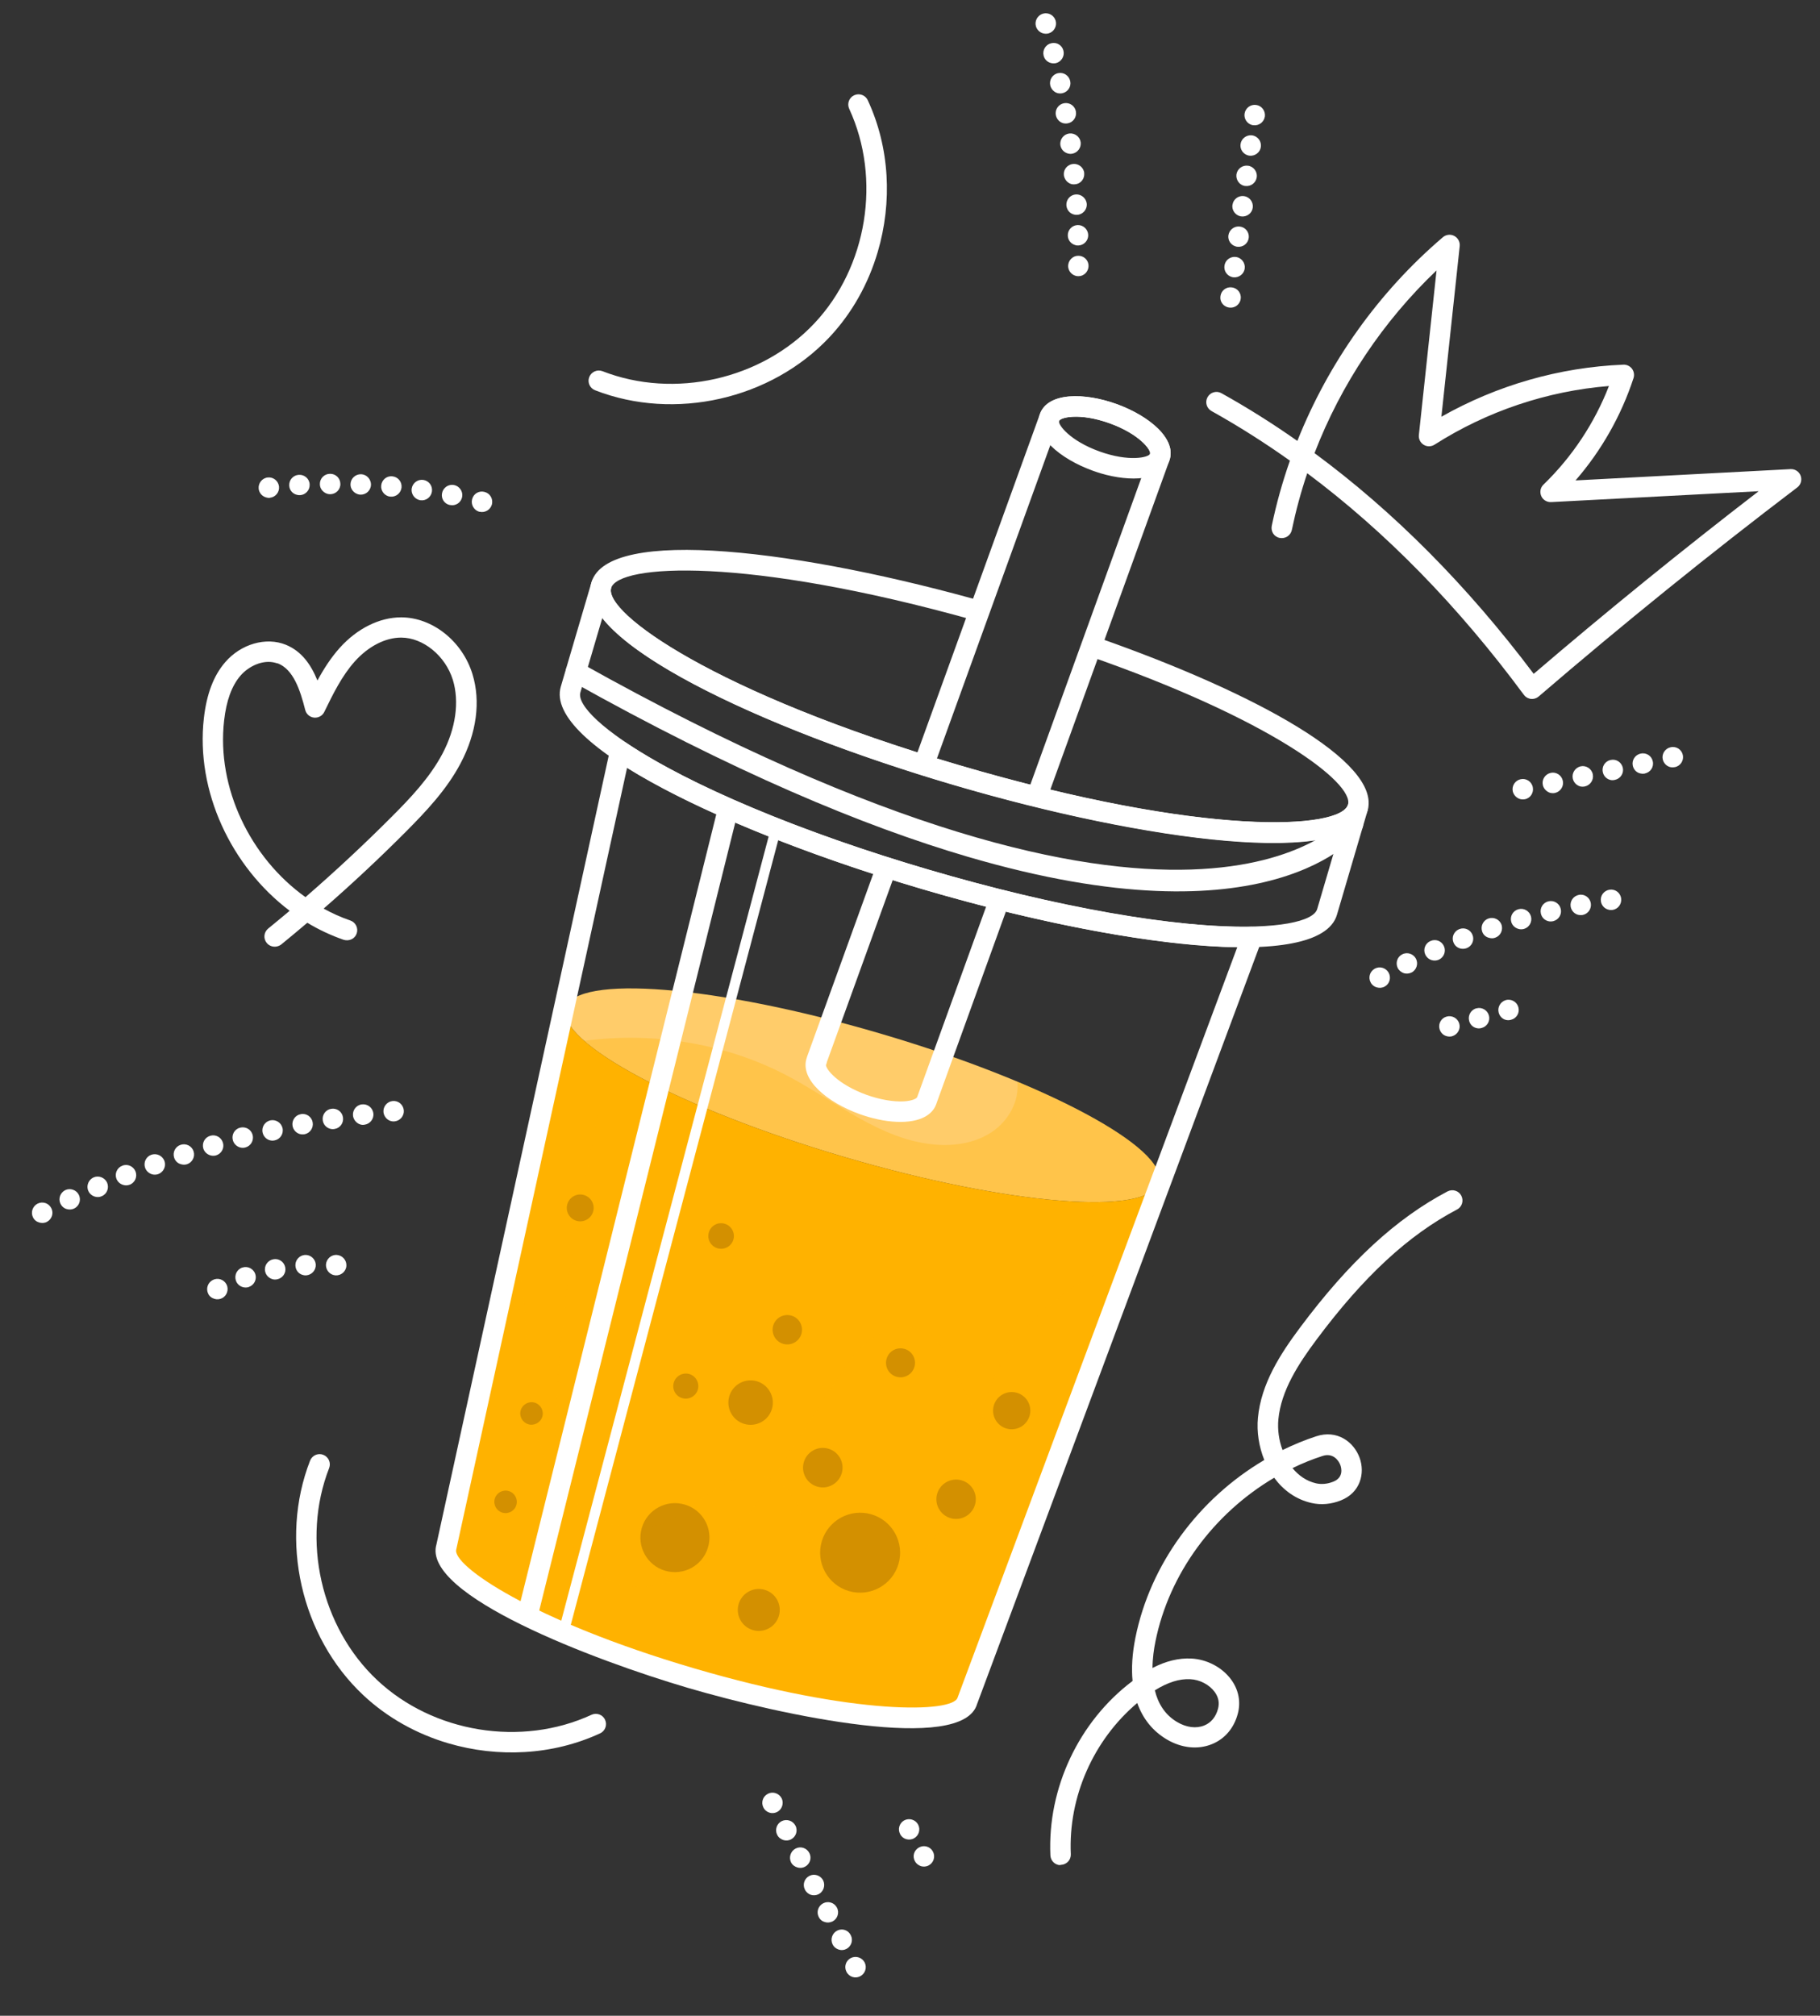 <?xml version="1.0" encoding="utf-8"?>
<!-- Generator: Adobe Illustrator 24.0.2, SVG Export Plug-In . SVG Version: 6.00 Build 0)  -->
<svg version="1.1" id="Layer_1" xmlns="http://www.w3.org/2000/svg" xmlns:xlink="http://www.w3.org/1999/xlink" x="0px" y="0px"
	 viewBox="0 0 217.47 240.84" style="enable-background:new 0 0 217.47 240.84;" xml:space="preserve">
<rect x="0" y="0" width="217.47" height="240.84" fill="#333333" stroke="none"/>
<style type="text/css">
	.st0{fill:none;}
	.st1{fill:#FFCC6A;}
	.st2{opacity:0.3;}
	.st3{clip-path:url(#SVGID_2_);fill:#FFB200;}
	.st4{fill:#FFB200;}
	.st5{clip-path:url(#SVGID_4_);fill:#FFB200;}
	.st6{clip-path:url(#SVGID_6_);fill:#FFB200;}
	.st7{fill:#FFFFFF;}
	.st8{opacity:0.4;}
	.st9{clip-path:url(#SVGID_8_);fill:#925C00;}
	.st10{clip-path:url(#SVGID_10_);fill:#925C00;}
	.st11{clip-path:url(#SVGID_12_);fill:#925C00;}
	.st12{clip-path:url(#SVGID_14_);fill:#925C00;}
	.st13{clip-path:url(#SVGID_16_);fill:#925C00;}
	.st14{clip-path:url(#SVGID_18_);fill:#925C00;}
	.st15{clip-path:url(#SVGID_20_);fill:#925C00;}
	.st16{clip-path:url(#SVGID_22_);fill:#925C00;}
	.st17{clip-path:url(#SVGID_24_);fill:#925C00;}
	.st18{clip-path:url(#SVGID_26_);fill:#925C00;}
	.st19{clip-path:url(#SVGID_28_);fill:#925C00;}
	.st20{clip-path:url(#SVGID_30_);fill:#925C00;}
	.st21{clip-path:url(#SVGID_32_);fill:#925C00;}
	.st22{clip-path:url(#SVGID_34_);fill:#925C00;}
</style>
<polyline class="st0" points="-570.2,-53.79 271.69,-53.79 271.69,541.49 "/>
<polyline class="st0" points="-570.2,-53.79 271.69,-53.79 271.69,541.49 "/>
<path class="st1" d="M138.47,141.28c-1.2,4.07-18.03,2.71-37.6-3.05S66.4,124.51,67.6,120.44c1.2-4.07,18.03-2.71,37.6,3.05
	C124.77,129.24,139.66,137.21,138.47,141.28"/>
<g class="st2">
	<g>
		<defs>
			<rect id="SVGID_1_" x="69.79" y="123.98" width="68.74" height="19.64"/>
		</defs>
		<clipPath id="SVGID_2_">
			<use xlink:href="#SVGID_1_"  style="overflow:visible;"/>
		</clipPath>
		<path class="st3" d="M100.87,138.23c19.57,5.75,36.4,7.12,37.6,3.05c0.83-2.82-6.08-7.51-16.91-12.04
			c0.26,2.35-1.09,4.71-3.06,6.02c-1.98,1.32-4.47,1.7-6.84,1.49c-6.44-0.58-11.71-5.1-17.41-8.13c-7.43-3.96-16.12-5.37-24.46-4.26
			C74.57,128.55,86.44,133.99,100.87,138.23"/>
	</g>
</g>
<path class="st4" d="M138.47,141.28L138.47,141.28c-1.2,4.07-18.03,2.71-37.6-3.05S66.4,124.51,67.6,120.44v0l-0.18-0.05
	l-14.09,64.48c-1.05,3.58,12.04,10.58,29.23,15.63c17.2,5.06,31.99,6.25,33.04,2.68l23.05-61.84L138.47,141.28z"/>
<g class="st2">
	<g>
		<defs>
			<rect id="SVGID_3_" x="53.27" y="120.39" width="76.04" height="84.85"/>
		</defs>
		<clipPath id="SVGID_4_">
			<use xlink:href="#SVGID_3_"  style="overflow:visible;"/>
		</clipPath>
		<path class="st5" d="M115.6,203.17l13.71-36.78c-0.86,0.94-1.75,1.83-2.78,2.59c-2.28,1.67-5.47,2.53-7.95,1.18
			c-4.31-2.35-4.16-9.74-8.8-11.36c-1.98-0.69-4.24,0.02-5.9,1.31c-1.66,1.29-2.83,3.09-3.97,4.85c-2.8,4.33-5.61,8.65-8.41,12.97
			c-2.12,3.27-4.3,6.6-7.4,8.95c-3.1,2.35-7.37,3.56-10.96,2.07c-2.97-1.23-5.02-4.12-5.98-7.19c-0.95-3.07-0.96-6.36-0.87-9.57
			c0.34-11.5,1.87-22.94,4.2-34.2c0.79-3.8,1.62-7.83,1.79-11.74c-3.38-2.26-5.14-4.3-4.7-5.8l-0.18-0.05l-14.09,64.48
			c-1.05,3.58,12.04,10.58,29.23,15.63S114.55,206.75,115.6,203.17"/>
	</g>
</g>
<g class="st2">
	<g>
		<defs>
			<rect id="SVGID_5_" x="53.27" y="148.65" width="82.17" height="56.58"/>
		</defs>
		<clipPath id="SVGID_6_">
			<use xlink:href="#SVGID_5_"  style="overflow:visible;"/>
		</clipPath>
		<path class="st6" d="M135.43,149.96c-6.82,2.99-12.94,7.07-16.15,13.6c-1.84,3.73-2.51,7.9-3.64,11.89
			c-1.14,3.99-2.91,8.05-6.26,10.51c-3.35,2.46-8.62,2.66-11.31-0.51c-2.2-2.61-2.35-6.89-5.34-8.55c-2.28-1.27-5.17-0.32-7.35,1.11
			c-2.18,1.42-4.12,3.33-6.59,4.15c-4.71,1.56-9.97-1.45-12.54-5.69c-2.57-4.24-3.04-9.4-3.26-14.35c-0.2-4.54-0.29-9.19-1.75-13.47
			l-7.91,36.22c-1.05,3.58,12.04,10.58,29.23,15.63c15.12,4.45,28.38,5.91,32.08,3.76c0.33-0.4,0.66-0.79,1-1.18L135.43,149.96z"/>
	</g>
</g>
<path class="st7" d="M131.54,56.56c-0.33-0.1-0.67-0.21-0.99-0.33c-3.84-1.39-7.24-4.16-6.29-6.77c0.95-2.61,5.33-2.57,9.17-1.18
	c3.84,1.39,7.24,4.16,6.29,6.77C138.85,57.44,135.11,57.61,131.54,56.56 M131.7,50.29c-3.06-0.9-5.01-0.39-5.15,0.01
	c-0.15,0.43,1.26,2.35,4.83,3.64c3.56,1.28,5.88,0.71,6.04,0.28c0.16-0.43-1.26-2.36-4.83-3.64
	C132.28,50.47,131.98,50.37,131.7,50.29 M138.56,54.63l0.01,0L138.56,54.63z"/>
<path class="st7" d="M118.44,107.69c-0.12-0.02-0.23-0.05-0.35-0.08L109.62,131c-0.01,0.02-0.02,0.05-0.03,0.07
	c0,0.01-0.01,0.03-0.02,0.05c-0.09,0.14-0.56,0.41-1.56,0.47c-1.26,0.07-2.88-0.21-4.47-0.78c-3.48-1.26-4.92-3.12-4.84-3.6
	c0.01-0.03,0.03-0.06,0.04-0.08c0.03-0.08,0.06-0.17,0.07-0.26l8.03-22.19c-0.59-0.11-1.18-0.24-1.77-0.39
	c-0.23-0.06-0.42-0.15-0.59-0.27l-8.04,22.22c-0.02,0.04-0.03,0.09-0.04,0.14c-0.9,2.6,2.48,5.35,6.31,6.73
	c0.34,0.12,0.67,0.23,1.01,0.33c1.57,0.46,3.12,0.67,4.43,0.59c2.64-0.16,3.47-1.39,3.72-2.1c0.01-0.04,0.03-0.1,0.05-0.15
	l8.66-23.94C119.91,107.85,119.2,107.79,118.44,107.69"/>
<path class="st7" d="M111.23,92.62l15.32-42.33c0.16-0.43,2.47-1.01,6.04,0.28c3.57,1.29,4.98,3.21,4.83,3.64l-14.86,41.07
	c0.78,0.2,1.55,0.46,2.32,0.78l14.84-41.01c0.94-2.61-2.45-5.38-6.29-6.77c-3.84-1.39-8.22-1.43-9.17,1.18l-15.37,42.46
	C109.67,92.15,110.45,92.38,111.23,92.62"/>
<path class="st7" d="M64.3,192.95L88.05,97.5c-0.74-0.48-1.44-1.03-2.11-1.62l-23.91,96.12C62.79,192.3,63.56,192.61,64.3,192.95"/>
<path class="st7" d="M68.01,194.86L93.09,100c-0.38-0.15-0.77-0.3-1.14-0.46l-25.04,94.69C67.28,194.43,67.64,194.65,68.01,194.86"
	/>
<path class="st7" d="M110.27,106.25c-23.04-6.77-45.3-17.26-43.26-24.21l3.67-12.48c0.19-0.65,0.87-1.02,1.52-0.83
	c0.65,0.19,1.02,0.87,0.83,1.52c-0.87,2.95,12.29,12.55,41.6,21.17c29.31,8.62,45.58,7.67,46.44,4.71c0.19-0.65,0.87-1.02,1.52-0.83
	c0.65,0.19,1.02,0.87,0.83,1.52l-3.67,12.48C157.7,116.25,133.31,113.03,110.27,106.25 M71.97,73.83l-2.62,8.9
	c-0.87,2.95,12.29,12.55,41.6,21.17c29.31,8.62,45.57,7.67,46.44,4.71l2.62-8.9c-7.82,2.7-27.4-0.46-46.08-5.95
	C95.25,88.28,77.09,80.34,71.97,73.83"/>
<path class="st7" d="M82.21,201.67c-11.18-3.29-31.84-11.1-30.06-17.15l20.76-95.03c0.09-0.4,0.36-0.72,0.74-0.87
	s0.8-0.11,1.14,0.12c7.53,5.06,21.05,10.73,36.17,15.17c15.12,4.44,29.55,6.99,38.62,6.82c0.4-0.01,0.79,0.18,1.02,0.51
	c0.23,0.33,0.29,0.76,0.15,1.13l-34,91.23C114.99,209.57,93.39,204.95,82.21,201.67 M74.93,91.73l-20.41,93.39
	c-0.55,1.89,9,8.5,28.38,14.2c19.39,5.7,30.99,5.31,31.52,3.51l33.42-89.66c-9.34-0.15-23.18-2.68-37.58-6.92
	C95.87,102.02,82.86,96.66,74.93,91.73"/>
<path class="st7" d="M131.38,76.25c-0.06,0.22-0.14,0.45-0.29,0.67c-0.02,0.04-0.05,0.06-0.07,0.09c-0.03,0.07-0.03,0.14-0.07,0.21
	c-0.26,0.52-0.63,0.83-1.13,1.06c22.06,7.64,32,15.29,31.25,17.87c-0.87,2.95-17.13,3.9-46.44-4.71
	c-29.31-8.62-42.47-18.22-41.61-21.17c0.84-2.86,16.06-3.84,43.54,3.88c0.49-0.74,1.03-1.42,1.69-2.05c0,0,0.01,0,0.01-0.01
	c-22.47-6.4-45.6-9.27-47.59-2.51c-2.04,6.94,20.22,17.43,43.26,24.21s47.44,10,49.48,3.06C165.12,91.03,149.88,82.76,131.38,76.25"
	/>
<path class="st7" d="M115.62,102.36c-12.5-3.67-28.08-10.18-47.41-21.01c-0.59-0.33-0.8-1.08-0.47-1.66
	c0.33-0.59,1.08-0.8,1.66-0.47c72.97,40.88,91.11,18.74,91.29,18.51c0.41-0.53,1.17-0.64,1.71-0.24c0.54,0.4,0.65,1.16,0.25,1.7
	C162.08,99.94,151.73,112.97,115.62,102.36"/>
<g class="st8">
	<g>
		<defs>
			<rect id="SVGID_7_" x="67.72" y="142.71" width="3.21" height="3.21"/>
		</defs>
		<clipPath id="SVGID_8_">
			<use xlink:href="#SVGID_7_"  style="overflow:visible;"/>
		</clipPath>
		<path class="st9" d="M70.87,144.77c-0.25,0.85-1.14,1.34-1.99,1.09c-0.85-0.25-1.34-1.14-1.09-1.99c0.25-0.85,1.14-1.34,1.99-1.09
			C70.63,143.03,71.12,143.92,70.87,144.77"/>
	</g>
</g>
<g class="st8">
	<g>
		<defs>
			<rect id="SVGID_9_" x="87.03" y="164.93" width="5.31" height="5.31"/>
		</defs>
		<clipPath id="SVGID_10_">
			<use xlink:href="#SVGID_9_"  style="overflow:visible;"/>
		</clipPath>
		<path class="st10" d="M92.24,168.33c-0.41,1.41-1.89,2.21-3.3,1.8c-1.41-0.41-2.21-1.89-1.8-3.3c0.41-1.41,1.89-2.21,3.3-1.8
			C91.84,165.45,92.65,166.93,92.24,168.33"/>
	</g>
</g>
<g class="st8">
	<g>
		<defs>
			<rect id="SVGID_11_" x="76.53" y="179.59" width="8.25" height="8.25"/>
		</defs>
		<clipPath id="SVGID_12_">
			<use xlink:href="#SVGID_11_"  style="overflow:visible;"/>
		</clipPath>
		<path class="st11" d="M84.6,184.88c-0.64,2.18-2.93,3.43-5.12,2.79c-2.18-0.64-3.43-2.93-2.79-5.12c0.64-2.18,2.93-3.43,5.12-2.79
			C84,180.4,85.25,182.69,84.6,184.88"/>
	</g>
</g>
<g class="st8">
	<g>
		<defs>
			<rect id="SVGID_13_" x="97.99" y="180.73" width="9.56" height="9.56"/>
		</defs>
		<clipPath id="SVGID_14_">
			<use xlink:href="#SVGID_13_"  style="overflow:visible;"/>
		</clipPath>
		<path class="st12" d="M107.36,186.86c-0.75,2.53-3.4,3.98-5.93,3.24c-2.53-0.74-3.98-3.4-3.24-5.93c0.75-2.53,3.4-3.98,5.93-3.24
			C106.65,181.67,108.1,184.33,107.36,186.86"/>
	</g>
</g>
<g class="st8">
	<g>
		<defs>
			<rect id="SVGID_15_" x="118.66" y="166.32" width="4.45" height="4.45"/>
		</defs>
		<clipPath id="SVGID_16_">
			<use xlink:href="#SVGID_15_"  style="overflow:visible;"/>
		</clipPath>
		<path class="st13" d="M123.02,169.17c-0.35,1.18-1.58,1.85-2.76,1.51c-1.18-0.35-1.85-1.58-1.51-2.76
			c0.35-1.18,1.58-1.85,2.76-1.51C122.69,166.75,123.37,167.99,123.02,169.17"/>
	</g>
</g>
<g class="st8">
	<g>
		<defs>
			<rect id="SVGID_17_" x="105.87" y="161.09" width="3.47" height="3.47"/>
		</defs>
		<clipPath id="SVGID_18_">
			<use xlink:href="#SVGID_17_"  style="overflow:visible;"/>
		</clipPath>
		<path class="st14" d="M109.26,163.32c-0.27,0.92-1.23,1.44-2.15,1.17c-0.92-0.27-1.44-1.23-1.17-2.15
			c0.27-0.92,1.23-1.44,2.15-1.17C109.01,161.43,109.53,162.4,109.26,163.32"/>
	</g>
</g>
<g class="st8">
	<g>
		<defs>
			<rect id="SVGID_19_" x="92.32" y="157.12" width="3.51" height="3.51"/>
		</defs>
		<clipPath id="SVGID_20_">
			<use xlink:href="#SVGID_19_"  style="overflow:visible;"/>
		</clipPath>
		<path class="st15" d="M95.76,159.37c-0.27,0.93-1.25,1.46-2.18,1.19c-0.93-0.27-1.46-1.25-1.19-2.18
			c0.27-0.93,1.25-1.46,2.18-1.19C95.5,157.46,96.03,158.44,95.76,159.37"/>
	</g>
</g>
<g class="st8">
	<g>
		<defs>
			<rect id="SVGID_21_" x="62.16" y="167.53" width="2.7" height="2.69"/>
		</defs>
		<clipPath id="SVGID_22_">
			<use xlink:href="#SVGID_21_"  style="overflow:visible;"/>
		</clipPath>
		<path class="st16" d="M64.8,169.26c-0.21,0.71-0.96,1.12-1.67,0.91c-0.71-0.21-1.12-0.96-0.91-1.67c0.21-0.71,0.96-1.12,1.67-0.91
			C64.6,167.8,65.01,168.54,64.8,169.26"/>
	</g>
</g>
<g class="st8">
	<g>
		<defs>
			<rect id="SVGID_23_" x="59.06" y="178.09" width="2.7" height="2.7"/>
		</defs>
		<clipPath id="SVGID_24_">
			<use xlink:href="#SVGID_23_"  style="overflow:visible;"/>
		</clipPath>
		<path class="st17" d="M61.7,179.82c-0.21,0.71-0.96,1.12-1.67,0.91c-0.71-0.21-1.12-0.96-0.91-1.67c0.21-0.71,0.96-1.12,1.67-0.91
			C61.5,178.36,61.91,179.11,61.7,179.82"/>
	</g>
</g>
<g class="st8">
	<g>
		<defs>
			<rect id="SVGID_25_" x="95.95" y="172.99" width="4.72" height="4.72"/>
		</defs>
		<clipPath id="SVGID_26_">
			<use xlink:href="#SVGID_25_"  style="overflow:visible;"/>
		</clipPath>
		<path class="st18" d="M100.58,176.02c-0.37,1.25-1.68,1.97-2.93,1.6c-1.25-0.37-1.97-1.68-1.6-2.93c0.37-1.25,1.68-1.97,2.93-1.6
			C100.23,173.45,100.95,174.77,100.58,176.02"/>
	</g>
</g>
<g class="st8">
	<g>
		<defs>
			<rect id="SVGID_27_" x="88.16" y="189.85" width="5.02" height="5.02"/>
		</defs>
		<clipPath id="SVGID_28_">
			<use xlink:href="#SVGID_27_"  style="overflow:visible;"/>
		</clipPath>
		<path class="st19" d="M93.07,193.06c-0.39,1.33-1.79,2.09-3.11,1.7c-1.33-0.39-2.09-1.79-1.7-3.11c0.39-1.33,1.79-2.09,3.11-1.7
			C92.7,190.34,93.46,191.73,93.07,193.06"/>
	</g>
</g>
<g class="st8">
	<g>
		<defs>
			<rect id="SVGID_29_" x="111.89" y="176.77" width="4.71" height="4.71"/>
		</defs>
		<clipPath id="SVGID_30_">
			<use xlink:href="#SVGID_29_"  style="overflow:visible;"/>
		</clipPath>
		<path class="st20" d="M116.5,179.79c-0.37,1.25-1.68,1.96-2.92,1.6c-1.25-0.37-1.96-1.68-1.6-2.92c0.37-1.25,1.68-1.96,2.92-1.6
			C116.16,177.23,116.87,178.54,116.5,179.79"/>
	</g>
</g>
<g class="st8">
	<g>
		<defs>
			<rect id="SVGID_31_" x="84.64" y="146.15" width="3.05" height="3.05"/>
		</defs>
		<clipPath id="SVGID_32_">
			<use xlink:href="#SVGID_31_"  style="overflow:visible;"/>
		</clipPath>
		<path class="st21" d="M87.63,148.11c-0.24,0.81-1.09,1.27-1.9,1.03c-0.81-0.24-1.27-1.09-1.03-1.9c0.24-0.81,1.09-1.27,1.89-1.03
			C87.4,146.45,87.87,147.3,87.63,148.11"/>
	</g>
</g>
<g class="st8">
	<g>
		<defs>
			<rect id="SVGID_33_" x="80.44" y="164.11" width="3" height="3"/>
		</defs>
		<clipPath id="SVGID_34_">
			<use xlink:href="#SVGID_33_"  style="overflow:visible;"/>
		</clipPath>
		<path class="st22" d="M83.38,166.03c-0.23,0.79-1.07,1.25-1.86,1.02s-1.25-1.07-1.01-1.86c0.23-0.79,1.07-1.25,1.86-1.02
			C83.16,164.41,83.61,165.24,83.38,166.03"/>
	</g>
</g>
<path class="st7" d="M182.72,83.46c-0.25-0.07-0.48-0.23-0.64-0.45c-7.84-10.6-16.5-19.46-25.88-26.47
	c-0.75,2.22-1.36,4.48-1.84,6.78c-0.14,0.66-0.78,1.08-1.45,0.95c-0.68-0.13-1.08-0.78-0.95-1.44c0.55-2.65,1.28-5.25,2.17-7.79
	c-3.05-2.17-6.18-4.15-9.37-5.93c-0.59-0.33-0.8-1.07-0.47-1.66c0.33-0.59,1.08-0.8,1.66-0.47c3.09,1.72,6.11,3.62,9.07,5.7
	c3.72-9.35,9.69-17.77,17.39-24.34c0.38-0.32,0.92-0.39,1.36-0.15c0.44,0.23,0.7,0.71,0.65,1.21l-2.19,20.39
	c6.64-3.76,14.1-5.91,21.74-6.22c0.4-0.02,0.78,0.16,1.03,0.48c0.24,0.32,0.31,0.74,0.19,1.12c-1.47,4.49-3.84,8.67-6.93,12.23
	l25.69-1.35c0.53-0.03,1.03,0.29,1.21,0.8c0.18,0.5,0.02,1.07-0.41,1.39c-10.49,7.97-20.89,16.38-30.9,24.98
	c-0.26,0.22-0.59,0.32-0.93,0.29C182.86,83.49,182.79,83.48,182.72,83.46 M157.07,54.14c9.48,6.99,18.25,15.82,26.19,26.37
	c8.74-7.48,17.76-14.8,26.88-21.82l-24.8,1.3c-0.51,0.02-0.98-0.26-1.18-0.73c-0.2-0.47-0.1-1.01,0.27-1.36
	c3.42-3.31,6.1-7.35,7.82-11.78c-7.4,0.6-14.57,3.01-20.84,7.01c-0.4,0.25-0.9,0.26-1.3,0.01c-0.4-0.25-0.62-0.7-0.57-1.17
	l2.11-19.66C165.24,38.41,160.24,45.91,157.07,54.14"/>
<path class="st7" d="M32.47,113.06c-0.23-0.07-0.44-0.2-0.6-0.4c-0.43-0.52-0.35-1.29,0.18-1.72c0.86-0.7,1.71-1.41,2.56-2.12
	c-6.98-5.27-11.24-14.28-10.25-23.01c0.33-2.89,1.16-5.08,2.54-6.68c1.89-2.2,4.89-3.05,7.24-2.1c1.9,0.77,3.02,2.38,3.79,4.28
	c0.74-1.37,1.59-2.7,2.66-3.9c2.08-2.32,4.76-3.65,7.34-3.65c3.73,0,7.31,2.84,8.52,6.77c1.01,3.27,0.5,7.06-1.42,10.68
	c-1.67,3.16-4.14,5.75-6.51,8.14c-3.16,3.17-6.46,6.26-9.85,9.21c1.02,0.56,2.08,1.04,3.19,1.42c0.64,0.22,0.98,0.92,0.76,1.55
	c-0.22,0.64-0.89,0.95-1.55,0.76c-1.52-0.53-2.98-1.21-4.35-2.04c-1.03,0.88-2.07,1.74-3.12,2.6
	C33.26,113.1,32.84,113.17,32.47,113.06 M32.94,79.2c-1.51-0.44-3.23,0.4-4.2,1.52c-1.05,1.22-1.69,2.98-1.96,5.36
	c-0.92,8.07,3.14,16.41,9.72,21.11c3.54-3.07,6.98-6.27,10.28-9.58c2.25-2.25,4.57-4.69,6.09-7.56c1.59-3,2.04-6.22,1.24-8.82
	c-0.89-2.88-3.55-5.05-6.18-5.05c-1.89,0-3.91,1.04-5.53,2.84c-1.55,1.73-2.62,3.92-3.65,6.04c-0.22,0.46-0.71,0.73-1.22,0.68
	c-0.52-0.05-0.93-0.42-1.06-0.92c-0.62-2.45-1.43-4.82-3.25-5.55C33.12,79.26,33.03,79.23,32.94,79.2"/>
<path class="st7" d="M126.39,222.8c-0.49-0.14-0.85-0.58-0.88-1.12c-0.36-8.03,3.4-16.01,9.82-20.84c-0.15-1.55-0.04-3.28,0.34-5.17
	c1.77-8.8,7.56-16.61,15.4-21.23c-0.65-1.61-0.92-3.39-0.76-5.05c0.38-4.05,2.65-7.59,5.06-10.81c5.85-7.83,11.44-12.99,17.59-16.23
	c0.6-0.31,1.34-0.09,1.65,0.51c0.31,0.6,0.09,1.34-0.51,1.65c-5.82,3.06-11.15,7.99-16.77,15.52c-2.19,2.93-4.26,6.12-4.58,9.57
	c-0.11,1.19,0.06,2.48,0.5,3.65c1.29-0.63,2.63-1.19,4.01-1.64c2.5-0.83,4.51,0.66,5.2,2.57c0.66,1.82,0.11,4.16-2.25,5.09
	c-1.15,0.46-2.36,0.56-3.48,0.31c-1.91-0.43-3.4-1.55-4.48-3.02c-7.23,4.27-12.56,11.47-14.19,19.57c-0.18,0.88-0.34,1.99-0.35,3.16
	c1.6-0.83,3.13-1.2,4.63-1.13c1.88,0.09,3.71,1.06,4.78,2.53c0.89,1.22,1.16,2.67,0.78,4.08c-0.46,1.72-1.56,3-3.09,3.62
	c-1.67,0.68-3.63,0.48-5.4-0.57c-1.67-0.99-2.86-2.47-3.52-4.35c-5.23,4.41-8.25,11.21-7.94,18.07c0.03,0.67-0.49,1.24-1.17,1.27
	C126.65,222.85,126.51,222.84,126.39,222.8 M137.99,201.96c0.37,1.51,1.16,2.9,2.67,3.79c1.1,0.65,2.27,0.8,3.23,0.41
	c0.82-0.33,1.39-1.02,1.65-2c0.19-0.71,0.06-1.38-0.4-2.01c-0.64-0.87-1.78-1.47-2.92-1.52C140.93,200.56,139.54,201,137.99,201.96
	 M154.44,175.41c0.73,0.89,1.68,1.56,2.83,1.82c0.64,0.14,1.34,0.08,2.04-0.2c1.27-0.5,0.97-1.65,0.85-1.98
	c-0.22-0.6-0.91-1.5-2.14-1.09C156.79,174.36,155.59,174.84,154.44,175.41"/>
<path class="st7" d="M3.95,145.46c-0.31-0.6-0.06-1.34,0.54-1.65c0.6-0.3,1.33-0.07,1.64,0.54c0.31,0.6,0.07,1.33-0.53,1.64
	c-0.28,0.15-0.61,0.16-0.89,0.08C4.38,145.98,4.1,145.77,3.95,145.46 M7.22,143.81c-0.28-0.6-0.02-1.33,0.59-1.62
	c0.6-0.28,1.34-0.01,1.62,0.59c0.29,0.61,0.03,1.34-0.59,1.62l0.01,0c-0.29,0.13-0.59,0.14-0.87,0.06
	C7.67,144.38,7.38,144.15,7.22,143.81 M10.55,142.28c-0.27-0.61,0.03-1.34,0.64-1.61c0.62-0.26,1.34,0.03,1.61,0.64
	c0.26,0.62-0.01,1.35-0.64,1.61c-0.27,0.13-0.56,0.13-0.83,0.05C11,142.87,10.7,142.63,10.55,142.28 M13.92,140.86
	c-0.25-0.63,0.06-1.34,0.69-1.58c0.62-0.26,1.33,0.06,1.58,0.68c0.25,0.63-0.06,1.34-0.68,1.59l0-0.01
	c-0.27,0.11-0.54,0.11-0.8,0.03C14.37,141.47,14.07,141.22,13.92,140.86 M17.34,139.53c-0.22-0.64,0.1-1.33,0.74-1.56
	c0.64-0.22,1.33,0.11,1.57,0.74c0.22,0.64-0.1,1.33-0.74,1.57c-0.26,0.09-0.52,0.09-0.76,0.02
	C17.79,140.18,17.48,139.92,17.34,139.53 M20.81,138.32c-0.21-0.65,0.14-1.33,0.78-1.54c0.64-0.21,1.34,0.14,1.54,0.78
	c0.21,0.65-0.15,1.33-0.78,1.54c-0.25,0.08-0.49,0.07-0.73,0C21.24,139,20.93,138.71,20.81,138.32 M24.29,137.21
	c-0.18-0.65,0.18-1.32,0.84-1.51c0.64-0.19,1.32,0.18,1.51,0.84c0.19,0.64-0.18,1.32-0.84,1.51c-0.22,0.06-0.46,0.05-0.67-0.01
	C24.74,137.92,24.41,137.62,24.29,137.21 M27.82,136.21c-0.17-0.65,0.22-1.32,0.88-1.48c0.66-0.16,1.32,0.22,1.49,0.88
	c0.16,0.66-0.22,1.32-0.88,1.49c-0.22,0.06-0.43,0.05-0.65-0.01C28.26,136.96,27.93,136.65,27.82,136.21 M31.38,135.32
	c-0.15-0.66,0.27-1.31,0.92-1.46c0.65-0.14,1.31,0.27,1.46,0.93c0.15,0.67-0.27,1.32-0.93,1.46c-0.22,0.05-0.42,0.04-0.62-0.02
	C31.81,136.11,31.48,135.77,31.38,135.32 M34.96,134.54c-0.12-0.66,0.3-1.3,0.98-1.42c0.66-0.14,1.3,0.31,1.42,0.97
	c0.12,0.66-0.31,1.3-0.97,1.43c-0.2,0.03-0.4,0.02-0.58-0.03C35.39,135.36,35.05,135.01,34.96,134.54 M38.57,133.88
	c-0.11-0.67,0.34-1.3,1.01-1.4c0.67-0.11,1.3,0.34,1.4,1.01c0.11,0.67-0.34,1.3-1.01,1.4c-0.19,0.04-0.37,0.02-0.54-0.03
	C38.99,134.73,38.64,134.36,38.57,133.88 M42.18,133.32c-0.08-0.67,0.39-1.29,1.06-1.37c0.67-0.08,1.29,0.39,1.37,1.07
	c0.09,0.66-0.39,1.27-1.06,1.36c-0.17,0.03-0.34,0.02-0.5-0.03C42.61,134.21,42.25,133.81,42.18,133.32 M45.82,132.88
	c-0.06-0.67,0.44-1.27,1.1-1.33c0.67-0.07,1.26,0.43,1.33,1.1c0.06,0.67-0.43,1.26-1.1,1.33c-0.16,0.02-0.32,0-0.46-0.04
	C46.23,133.8,45.88,133.39,45.82,132.88"/>
<path class="st7" d="M24.88,154.58c-0.3-0.61-0.06-1.34,0.55-1.65c0.6-0.31,1.33-0.06,1.64,0.54c0.3,0.6,0.05,1.34-0.54,1.64
	c-0.29,0.14-0.61,0.17-0.89,0.08C25.31,155.1,25.03,154.89,24.88,154.58 M28.19,153.01c-0.22-0.64,0.11-1.34,0.75-1.56l0.01,0
	c0.63-0.22,1.33,0.12,1.55,0.76c0.22,0.64-0.13,1.34-0.76,1.55l0,0.01c-0.24,0.08-0.51,0.08-0.74,0.01
	C28.63,153.67,28.32,153.39,28.19,153.01 M31.68,151.9c-0.14-0.66,0.3-1.31,0.96-1.44c0.66-0.14,1.3,0.28,1.44,0.95
	c0.14,0.67-0.3,1.31-0.96,1.44c-0.2,0.04-0.39,0.04-0.58-0.02C32.12,152.7,31.77,152.36,31.68,151.9 M35.3,151.24
	c-0.05-0.66,0.46-1.25,1.13-1.3c0.67-0.04,1.25,0.47,1.3,1.13c0.04,0.68-0.46,1.25-1.14,1.31c-0.14,0.01-0.29-0.01-0.42-0.05
	C35.69,152.2,35.33,151.77,35.3,151.24 M38.95,151.08c0.05-0.67,0.63-1.19,1.3-1.14c0.67,0.05,1.18,0.63,1.14,1.3
	c-0.04,0.67-0.63,1.18-1.3,1.14c-0.1-0.02-0.18-0.03-0.27-0.05C39.29,152.17,38.92,151.66,38.95,151.08"/>
<path class="st7" d="M53.58,208.29c-3.78-1.11-7.31-3.06-10.2-5.78c-7.42-6.98-10.03-18.49-6.33-27.99c0.24-0.63,0.96-0.95,1.58-0.7
	c0.63,0.25,0.94,0.95,0.7,1.58c-3.35,8.59-0.99,19.01,5.72,25.32c6.71,6.32,17.25,8.03,25.63,4.16c0.61-0.28,1.34-0.02,1.62,0.6
	c0.28,0.61,0.02,1.34-0.6,1.62C66.05,209.72,59.51,210.03,53.58,208.29"/>
<path class="st7" d="M101.14,235.58L101.14,235.58c-0.31-0.6-0.07-1.33,0.53-1.64c0.61-0.3,1.34-0.06,1.65,0.54
	c0.3,0.61,0.06,1.34-0.55,1.65c-0.29,0.15-0.61,0.16-0.89,0.08C101.57,236.12,101.3,235.9,101.14,235.58 M99.49,232.32
	c-0.3-0.61-0.06-1.34,0.54-1.65c0.6-0.31,1.33-0.07,1.63,0.55c0.31,0.6,0.07,1.33-0.53,1.64c-0.28,0.15-0.61,0.17-0.9,0.08
	C99.92,232.84,99.64,232.63,99.49,232.32 M97.83,229.04L97.83,229.04c-0.31-0.6-0.06-1.34,0.54-1.64c0.6-0.31,1.33-0.07,1.64,0.53
	c0.31,0.6,0.06,1.34-0.53,1.64c-0.3,0.14-0.61,0.17-0.9,0.08C98.26,229.57,97.99,229.36,97.83,229.04 M96.18,225.77
	c-0.31-0.6-0.07-1.33,0.53-1.64c0.6-0.31,1.34-0.06,1.65,0.54c0.29,0.61,0.05,1.34-0.55,1.65c-0.29,0.14-0.61,0.16-0.89,0.08
	C96.61,226.31,96.33,226.08,96.18,225.77 M94.52,222.51c-0.29-0.61-0.05-1.34,0.55-1.65c0.6-0.31,1.33-0.07,1.64,0.54
	c0.31,0.6,0.07,1.33-0.53,1.64c-0.29,0.15-0.61,0.17-0.9,0.08C94.96,223.03,94.68,222.82,94.52,222.51 M92.87,219.23L92.87,219.23
	c-0.31-0.6-0.06-1.34,0.53-1.64c0.61-0.3,1.34-0.06,1.65,0.54c0.31,0.6,0.06,1.34-0.54,1.64c-0.28,0.15-0.61,0.16-0.89,0.08
	C93.3,219.75,93.03,219.55,92.87,219.23 M91.22,215.96c-0.31-0.6-0.07-1.33,0.53-1.64c0.6-0.31,1.34-0.06,1.64,0.53l0.01,0
	c0.29,0.61,0.05,1.34-0.55,1.65c-0.29,0.14-0.61,0.17-0.89,0.08C91.65,216.49,91.37,216.27,91.22,215.96"/>
<path class="st7" d="M109.33,222.38c-0.34-0.59-0.12-1.33,0.49-1.65c0.59-0.32,1.33-0.11,1.65,0.49c0.32,0.59,0.1,1.33-0.49,1.65
	c-0.3,0.17-0.63,0.18-0.93,0.1C109.76,222.87,109.48,222.68,109.33,222.38 M107.56,219.16l0.01,0c-0.33-0.6-0.12-1.33,0.47-1.66
	c0.59-0.32,1.34-0.1,1.66,0.49c0.32,0.59,0.1,1.33-0.49,1.65c-0.3,0.17-0.63,0.18-0.93,0.1C108,219.66,107.73,219.46,107.56,219.16"
	/>
<path class="st7" d="M163.79,117.4c-0.33-0.58-0.12-1.33,0.47-1.66c0.6-0.33,1.33-0.12,1.67,0.48c0.32,0.59,0.12,1.33-0.47,1.65
	c-0.3,0.17-0.64,0.19-0.95,0.1C164.22,117.9,163.95,117.7,163.79,117.4 M167.01,115.65c-0.29-0.61-0.05-1.34,0.55-1.63
	c0.6-0.31,1.34-0.05,1.64,0.54c0.3,0.61,0.05,1.34-0.55,1.65l0-0.01c-0.29,0.14-0.61,0.16-0.89,0.08
	C167.45,116.18,167.17,115.96,167.01,115.65 M170.3,114.04c-0.28-0.63,0.01-1.35,0.63-1.61c0.62-0.28,1.34,0,1.61,0.63
	c0.27,0.61-0.01,1.34-0.63,1.61c-0.28,0.12-0.57,0.12-0.83,0.05C170.74,114.62,170.46,114.38,170.3,114.04 M173.67,112.59
	c-0.25-0.63,0.07-1.34,0.7-1.58c0.63-0.25,1.33,0.06,1.58,0.69c0.25,0.63-0.06,1.34-0.69,1.58c-0.26,0.1-0.54,0.11-0.79,0.04
	C174.11,113.22,173.81,112.96,173.67,112.59 M177.1,111.29c-0.22-0.64,0.13-1.34,0.76-1.55c0.65-0.22,1.34,0.13,1.56,0.76
	c0.2,0.65-0.14,1.33-0.77,1.54c-0.24,0.09-0.49,0.08-0.73,0.01C177.54,111.96,177.22,111.68,177.1,111.29 M180.58,110.15
	c-0.19-0.65,0.19-1.33,0.84-1.51c0.64-0.19,1.32,0.18,1.51,0.84c0.18,0.64-0.18,1.32-0.84,1.51c-0.23,0.06-0.46,0.06-0.67-0.01
	C181.02,110.86,180.7,110.57,180.58,110.15 M184.12,109.16c-0.16-0.66,0.25-1.32,0.9-1.47c0.66-0.16,1.32,0.25,1.47,0.9
	c0.16,0.66-0.25,1.31-0.9,1.47c-0.21,0.05-0.44,0.05-0.62-0.01C184.55,109.94,184.22,109.6,184.12,109.16 M187.68,108.34
	c-0.12-0.66,0.32-1.3,0.98-1.42c0.66-0.14,1.3,0.31,1.42,0.97c0.12,0.66-0.3,1.3-0.97,1.43c-0.2,0.03-0.39,0.02-0.58-0.03
	C188.11,109.17,187.77,108.81,187.68,108.34 M191.29,107.68c-0.1-0.66,0.36-1.28,1.04-1.38c0.67-0.1,1.28,0.36,1.38,1.03
	c0.09,0.68-0.37,1.29-1.03,1.39c-0.18,0.02-0.36,0.01-0.51-0.04C191.71,108.56,191.36,108.17,191.29,107.68"/>
<path class="st7" d="M172.01,122.95c-0.18-0.65,0.2-1.32,0.85-1.49c0.65-0.18,1.33,0.2,1.51,0.85c0.18,0.65-0.21,1.31-0.86,1.5
	l0.01,0c-0.23,0.06-0.46,0.05-0.67-0.01C172.45,123.69,172.13,123.38,172.01,122.95 M175.55,121.98c-0.18-0.65,0.2-1.32,0.85-1.51
	l0,0.01c0.65-0.19,1.33,0.2,1.51,0.85c0.18,0.65-0.21,1.32-0.86,1.49c-0.22,0.07-0.45,0.07-0.66,0.01
	C175.98,122.72,175.66,122.41,175.55,121.98 M179.08,121c-0.18-0.65,0.2-1.32,0.85-1.51c0.65-0.18,1.33,0.21,1.5,0.86
	c0.18,0.65-0.21,1.32-0.86,1.49c-0.23,0.07-0.45,0.07-0.67,0.01C179.51,121.74,179.2,121.43,179.08,121"/>
<path class="st7" d="M180.76,94.55c-0.14-0.66,0.28-1.31,0.95-1.45c0.65-0.14,1.31,0.28,1.44,0.95c0.14,0.65-0.27,1.31-0.93,1.44
	c-0.2,0.04-0.41,0.03-0.59-0.02C181.2,95.34,180.87,95,180.76,94.55 M184.35,93.79c-0.14-0.66,0.28-1.3,0.95-1.45
	c0.65-0.14,1.3,0.28,1.44,0.95c0.14,0.65-0.28,1.3-0.93,1.45c-0.21,0.05-0.42,0.03-0.61-0.02
	C184.79,94.58,184.44,94.23,184.35,93.79 M187.93,93.02c-0.14-0.65,0.28-1.3,0.94-1.46c0.66-0.14,1.32,0.29,1.45,0.95
	c0.14,0.65-0.28,1.3-0.93,1.45c-0.22,0.05-0.42,0.04-0.61-0.01C188.36,93.81,188.03,93.48,187.93,93.02 M191.52,92.25
	c-0.15-0.66,0.27-1.31,0.93-1.45c0.67-0.15,1.31,0.27,1.46,0.94c0.14,0.65-0.28,1.3-0.95,1.44c-0.21,0.05-0.41,0.05-0.6-0.01
	C191.95,93.05,191.61,92.71,191.52,92.25 M195.1,91.48c-0.14-0.65,0.28-1.31,0.95-1.44c0.66-0.15,1.31,0.27,1.44,0.93
	c0.15,0.67-0.28,1.3-0.93,1.44l0,0.01c-0.2,0.04-0.4,0.03-0.6-0.02C195.53,92.29,195.2,91.95,195.1,91.48 M198.68,90.72
	c-0.14-0.65,0.28-1.3,0.95-1.44c0.66-0.15,1.31,0.27,1.45,0.93c0.14,0.66-0.28,1.3-0.94,1.45l0-0.01c-0.22,0.05-0.42,0.04-0.61-0.01
	C199.12,91.52,198.78,91.18,198.68,90.72"/>
<path class="st7" d="M145.83,35.39L145.83,35.39c0.08-0.67,0.69-1.15,1.37-1.05c0.66,0.08,1.15,0.69,1.05,1.36
	c-0.08,0.68-0.71,1.14-1.37,1.05c-0.07-0.01-0.13-0.03-0.19-0.04C146.12,36.55,145.74,35.99,145.83,35.39 M146.31,31.75
	c0.08-0.66,0.69-1.13,1.37-1.05c0.66,0.09,1.14,0.71,1.05,1.38l0-0.01c-0.08,0.68-0.71,1.14-1.37,1.06
	c-0.06-0.01-0.13-0.03-0.19-0.04C146.6,32.92,146.22,32.36,146.31,31.75 M146.78,28.12c0.1-0.67,0.71-1.14,1.38-1.05
	c0.66,0.08,1.14,0.69,1.05,1.36c-0.09,0.68-0.71,1.14-1.38,1.05c-0.06,0-0.12-0.02-0.18-0.04C147.08,29.28,146.7,28.72,146.78,28.12
	 M147.26,24.48l0.01,0c0.08-0.66,0.69-1.14,1.37-1.05c0.66,0.09,1.14,0.7,1.05,1.38c-0.08,0.66-0.7,1.13-1.37,1.05
	c-0.07-0.01-0.13-0.03-0.19-0.04C147.57,25.65,147.18,25.1,147.26,24.48 M147.74,20.85c0.09-0.67,0.71-1.14,1.38-1.05
	c0.66,0.08,1.14,0.71,1.05,1.37c-0.1,0.67-0.7,1.14-1.38,1.05c-0.06-0.01-0.12-0.01-0.18-0.03
	C148.05,22.03,147.67,21.46,147.74,20.85 M148.23,17.23c0.09-0.67,0.7-1.14,1.38-1.06c0.66,0.09,1.14,0.7,1.05,1.38
	c-0.09,0.66-0.7,1.13-1.38,1.05c-0.06-0.01-0.12-0.02-0.18-0.04C148.53,18.39,148.15,17.83,148.23,17.23 M148.71,13.59
	c0.1-0.67,0.7-1.14,1.38-1.05c0.66,0.08,1.13,0.7,1.05,1.37c-0.1,0.67-0.71,1.14-1.38,1.05c-0.06-0.01-0.12-0.01-0.18-0.03
	C149,14.76,148.63,14.19,148.71,13.59"/>
<path class="st7" d="M127.63,31.78L127.63,31.78c0.01-0.67,0.55-1.23,1.22-1.22c0.68-0.01,1.23,0.55,1.22,1.22
	c-0.01,0.67-0.55,1.23-1.22,1.22c-0.13,0-0.24-0.02-0.34-0.05C128,32.8,127.63,32.32,127.63,31.78 M127.59,28.15
	c-0.03-0.67,0.51-1.24,1.18-1.26c0.67-0.02,1.23,0.51,1.26,1.18c0.02,0.68-0.52,1.24-1.18,1.26c-0.14,0.01-0.26-0.01-0.38-0.05
	C127.98,29.14,127.6,28.69,127.59,28.15 M127.42,24.53c-0.04-0.68,0.46-1.25,1.13-1.3c0.67-0.04,1.25,0.47,1.31,1.14
	c0.04,0.67-0.47,1.26-1.15,1.3c-0.14,0.01-0.29-0.01-0.42-0.05C127.81,25.49,127.46,25.06,127.42,24.53 M127.12,20.92
	c-0.07-0.67,0.42-1.26,1.09-1.33c0.68-0.07,1.28,0.43,1.35,1.1l-0.01,0c0.07,0.67-0.43,1.28-1.09,1.33
	c-0.16,0.02-0.32,0.01-0.46-0.03C127.53,21.84,127.18,21.43,127.12,20.92 M126.7,17.32l0,0.01c-0.08-0.67,0.38-1.29,1.06-1.38
	c0.66-0.08,1.28,0.38,1.37,1.05c0.08,0.66-0.39,1.28-1.05,1.37c-0.17,0.03-0.35,0.01-0.51-0.04
	C127.12,18.2,126.77,17.82,126.7,17.32 M126.16,13.74c-0.12-0.67,0.33-1.3,1-1.41c0.66-0.11,1.29,0.33,1.4,1
	c0.11,0.67-0.33,1.3-1,1.41c-0.19,0.03-0.37,0.02-0.55-0.03C126.58,14.58,126.24,14.21,126.16,13.74 M125.49,10.19
	c-0.14-0.66,0.28-1.32,0.95-1.45c0.66-0.14,1.3,0.29,1.44,0.96c0.14,0.65-0.28,1.3-0.95,1.44c-0.2,0.04-0.4,0.03-0.59-0.02
	C125.92,10.99,125.59,10.63,125.49,10.19 M124.7,6.64c-0.16-0.66,0.25-1.32,0.9-1.47c0.65-0.17,1.32,0.23,1.47,0.89
	c0.16,0.66-0.25,1.32-0.89,1.48c-0.22,0.05-0.43,0.04-0.63-0.02C125.13,7.41,124.8,7.08,124.7,6.64 M123.78,3.14
	c-0.18-0.65,0.2-1.32,0.85-1.51c0.65-0.18,1.33,0.2,1.51,0.85s-0.2,1.33-0.85,1.51c-0.22,0.06-0.46,0.05-0.67-0.01
	C124.23,3.87,123.9,3.55,123.78,3.14"/>
<path class="st7" d="M30.91,58.4c-0.07-0.67,0.41-1.28,1.08-1.35c0.67-0.08,1.27,0.41,1.35,1.08c0.07,0.66-0.41,1.27-1.08,1.34
	l0,0.01c-0.16,0.02-0.32,0-0.47-0.05C31.33,59.3,30.97,58.91,30.91,58.4 M34.56,58.02c-0.04-0.67,0.47-1.25,1.15-1.29
	c0.67-0.04,1.26,0.47,1.29,1.14c0.04,0.67-0.47,1.25-1.14,1.29c-0.14,0.01-0.29-0.01-0.42-0.05C34.95,58.98,34.59,58.56,34.56,58.02
	 M38.22,57.84c-0.01-0.68,0.54-1.23,1.22-1.23c0.67-0.01,1.22,0.52,1.23,1.2c0.02,0.68-0.53,1.23-1.21,1.24
	c-0.13,0-0.25-0.02-0.35-0.05C38.6,58.84,38.22,58.39,38.22,57.84 M41.88,57.84c0.03-0.68,0.59-1.2,1.28-1.18
	c0.66,0.03,1.18,0.6,1.17,1.27c-0.03,0.68-0.6,1.2-1.27,1.17c-0.1,0-0.2-0.02-0.29-0.05C42.24,58.89,41.86,58.4,41.88,57.84
	 M45.55,58.01c0.06-0.67,0.65-1.17,1.32-1.1c0.68,0.06,1.17,0.65,1.11,1.33c-0.07,0.67-0.66,1.16-1.33,1.1
	c-0.07-0.01-0.16-0.02-0.23-0.04C45.87,59.13,45.49,58.6,45.55,58.01 M49.19,58.38c0.1-0.67,0.73-1.14,1.39-1.04
	c0.67,0.1,1.13,0.71,1.03,1.39c-0.1,0.67-0.71,1.13-1.37,1.04c-0.06-0.01-0.12-0.02-0.18-0.04C49.48,59.55,49.11,58.98,49.19,58.38
	 M52.82,58.92c0.13-0.66,0.77-1.1,1.43-0.97s1.1,0.78,0.97,1.43c-0.13,0.67-0.77,1.1-1.44,0.96c-0.04,0-0.07-0.01-0.11-0.02
	C53.07,60.16,52.69,59.55,52.82,58.92 M56.41,59.66c0.16-0.67,0.82-1.06,1.47-0.89c0.67,0.16,1.06,0.82,0.9,1.49
	c-0.17,0.65-0.83,1.04-1.48,0.88l0,0.01c-0.02-0.01-0.03-0.01-0.05-0.01C56.62,60.95,56.25,60.29,56.41,59.66"/>
<path class="st7" d="M104.88,30.1c-1.11,3.78-3.06,7.31-5.78,10.2c-6.98,7.42-18.49,10.03-27.99,6.33c-0.63-0.24-0.95-0.96-0.7-1.58
	c0.25-0.63,0.95-0.94,1.58-0.7c8.59,3.35,19.01,0.99,25.32-5.72c6.32-6.71,8.03-17.25,4.16-25.63c-0.28-0.61-0.02-1.34,0.6-1.62
	c0.61-0.28,1.34-0.02,1.62,0.6C106.32,17.63,106.63,24.17,104.88,30.1"/>
<polyline class="st0" points="-570.2,-53.79 271.69,-53.79 271.69,541.49 "/>
<polyline class="st0" points="271.69,541.49 271.69,-53.79 -570.2,-53.79 "/>
</svg>
